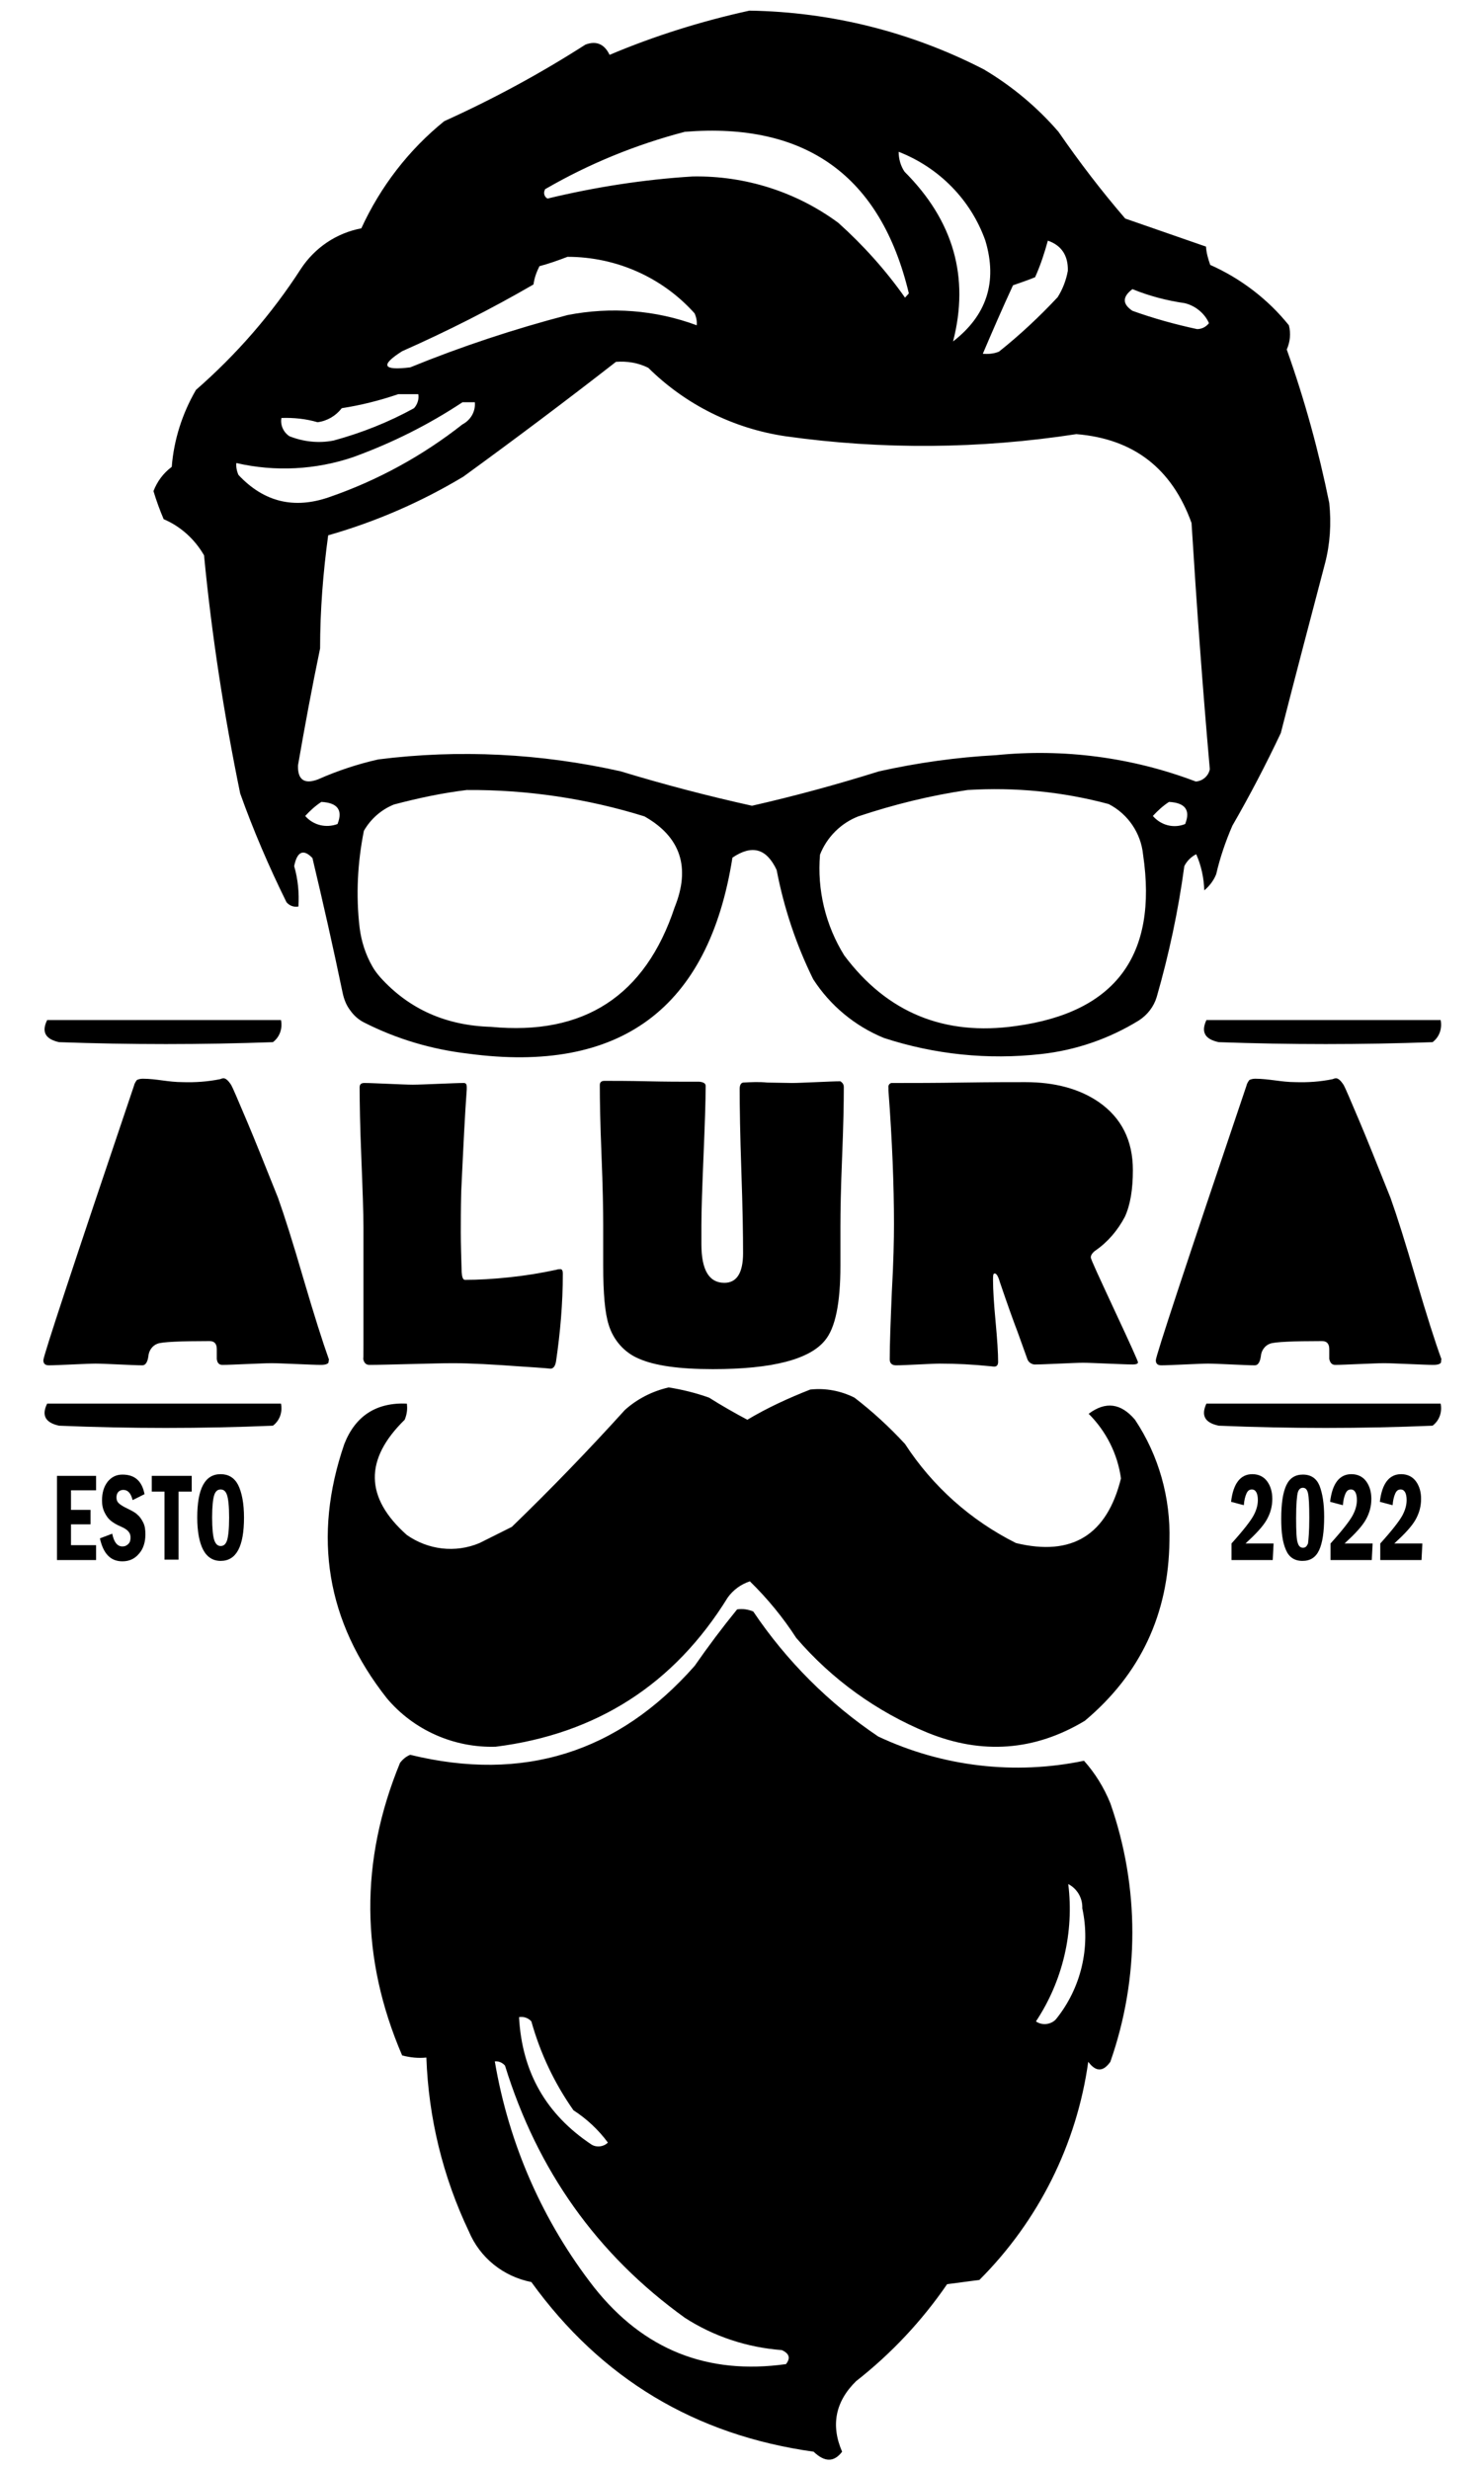 <?xml version="1.0" encoding="utf-8"?>
<!-- Generator: Adobe Illustrator 26.3.1, SVG Export Plug-In . SVG Version: 6.00 Build 0)  -->
<svg version="1.1" id="Layer_1" xmlns="http://www.w3.org/2000/svg" xmlns:xlink="http://www.w3.org/1999/xlink" x="0px" y="0px"
	 viewBox="0 0 349.1 580.9" style="enable-background:new 0 0 349.1 580.9;" xml:space="preserve">
<style type="text/css">
	.st0{fill-rule:evenodd;clip-rule:evenodd;}
	.st1{enable-background:new    ;}
</style>
<g>
	<path class="st0" d="M176.3,2.5c19.2,0.3,38,5,55.1,13.8C238,20.2,244,25.2,249,31c4.9,7.1,10.1,13.9,15.7,20.4l19,6.6
		c0.1,1.5,0.5,2.9,1,4.3c7.2,3.2,13.6,8.1,18.5,14.2c0.5,1.9,0.3,3.9-0.5,5.7c4.2,11.8,7.5,23.8,10,36.1c0.5,4.8,0.2,9.6-1,14.2
		c-3.5,13.3-7,26.6-10.4,39.9c-3.5,7.4-7.3,14.7-11.4,21.8c-1.6,3.7-2.9,7.5-3.8,11.4c-0.6,1.5-1.6,2.8-2.8,3.8
		c-0.1-2.9-0.7-5.8-1.9-8.5c-1.2,0.6-2.2,1.6-2.8,2.8c-1.4,10.4-3.6,20.7-6.5,30.8c-0.7,2.3-2.2,4.2-4.2,5.5c-7,4.3-14.8,7-23,7.9
		c-12.5,1.4-25.1,0.1-37-3.8c-6.8-2.8-12.6-7.6-16.6-13.8c-4-8.1-6.9-16.8-8.6-25.7c-2.4-5.1-5.8-6-10.4-2.9
		c-5.6,35.5-26.4,50.9-62.2,46.1c-8.5-1-16.7-3.4-24.4-7.3c-1.4-0.7-2.5-1.7-3.4-3l0,0c-0.9-1.2-1.4-2.6-1.7-4
		c-2.2-10.6-4.6-21.2-7.1-31.7c-2.1-2.2-3.6-1.6-4.3,1.9c0.9,3.1,1.2,6.3,1,9.5c-1.1,0.2-2.1-0.2-2.8-1c-4.1-8.3-7.8-16.9-10.9-25.6
		c-3.8-18.5-6.7-37.2-8.5-56c-2.2-3.8-5.5-6.8-9.5-8.5c-0.9-2.1-1.7-4.3-2.4-6.6c0.9-2.3,2.3-4.2,4.3-5.7c0.5-6.4,2.5-12.6,5.7-18.1
		c9.5-8.3,17.8-17.8,24.7-28.5c3.3-5,8.4-8.4,14.2-9.5c4.5-9.8,11.1-18.4,19.5-25.2c11.5-5.2,22.6-11.2,33.2-18
		c2.6-1,4.5-0.1,5.7,2.4C153.8,8.5,164.9,5,176.3,2.5z M161.1,31c28.5-2.3,46.1,10.4,52.7,38l-0.9,1c-4.5-6.4-9.8-12.3-15.7-17.6
		c-9.9-7.3-21.9-11.1-34.2-10.9c-11.5,0.7-23,2.5-34.2,5.2c-0.8-0.4-1-1.4-0.6-2.1c0-0.1,0.1-0.2,0.2-0.2
		C138.6,38.5,149.6,34,161.1,31z M211.4,35.7c9.5,3.7,17,11.3,20.4,20.9c2.9,9.7,0.3,17.6-7.6,23.7c3.9-15.1,0.1-28.4-11.4-39.9
		C211.9,39.1,211.4,37.4,211.4,35.7z M246.5,56.6c3.2,1.1,4.8,3.5,4.7,7.1c-0.4,2.2-1.2,4.3-2.4,6.2c-4.3,4.6-8.9,8.9-13.8,12.8
		c-1.2,0.5-2.5,0.6-3.8,0.5c2.3-5.4,4.6-10.7,7.1-16.1c1.7-0.6,3.5-1.2,5.2-1.9C244.8,62.3,245.7,59.5,246.5,56.6z M133.5,60.4
		c11.4,0,22.3,4.8,29.9,13.3c0.4,0.9,0.6,1.9,0.5,2.8c-9.7-3.6-20.2-4.4-30.4-2.4c-12.6,3.3-25,7.4-37,12.3
		c-6.5,0.8-7.1-0.5-1.9-3.8c10.6-4.7,20.9-9.9,30.9-15.7c0.2-1.5,0.7-2.9,1.4-4.3C129.2,62,131.4,61.2,133.5,60.4L133.5,60.4z
		 M266.4,68c3.9,1.6,8.1,2.7,12.3,3.3c2.5,0.6,4.7,2.4,5.7,4.7c-0.7,0.9-1.7,1.4-2.8,1.4c-5.1-1.1-10.2-2.5-15.2-4.3
		C264,71.5,264,69.8,266.4,68L266.4,68z M144.9,85.1c2.6-0.2,5.2,0.2,7.6,1.4c8.8,8.7,20.1,14.3,32.3,16.1c22.7,3.2,45.7,3,68.4-0.5
		c13.5,1.1,22.5,8.1,27.1,20.9c1.2,19.4,2.6,38.7,4.3,57.9c-0.3,1.6-1.7,2.8-3.3,2.9c-15-5.7-31.1-7.8-47-6.2
		c-9.3,0.5-18.5,1.8-27.5,3.8c-9.9,3.1-19.8,5.8-29.9,8.1c-10.4-2.3-20.7-5-30.9-8.1c-18.7-4.2-38-5.2-57-2.8
		c-4.9,1.1-9.7,2.7-14.2,4.7c-3.2,1.2-4.8,0.1-4.7-3.3c1.6-9.2,3.3-18.4,5.2-27.5c0-8.9,0.7-17.8,1.9-26.6
		c11.2-3.2,21.8-7.8,31.8-13.8C121.1,103.3,133.1,94.3,144.9,85.1z M93.7,92.7h4.7c0.2,1.2-0.2,2.4-1,3.3c-6,3.3-12.3,5.8-18.9,7.6
		c-3.5,0.7-7.1,0.3-10.4-1c-1.4-0.9-2.2-2.6-1.9-4.3c2.9-0.1,5.8,0.2,8.5,1C77,99,79,97.8,80.4,96C84.9,95.3,89.3,94.2,93.7,92.7z
		 M108.8,94.6h2.9c0.2,2.2-1,4.2-2.9,5.2c-9.4,7.4-20,13.2-31.3,17.1c-8.3,2.9-15.4,1.2-21.4-5.2c-0.4-0.9-0.6-1.9-0.5-2.8
		c9.1,2.1,18.7,1.6,27.5-1.4C92.2,104.2,100.8,99.9,108.8,94.6L108.8,94.6z M109.8,185.8c14.2-0.1,28.3,2,41.8,6.2
		c8.5,4.8,10.9,12,7.1,21.4c-6.9,20.8-21.3,30.2-43.2,28.1c-10.5-0.3-19.2-4.1-26-11.6c-0.7-0.8-1.4-1.7-1.9-2.6
		c-1.6-2.8-2.6-5.9-3-9.1c-0.9-7.6-0.5-15.3,1-22.8c1.6-2.8,4.1-5,7.1-6.2C98.4,187.7,104,186.5,109.8,185.8L109.8,185.8z
		 M227.6,185.8c11.2-0.7,22.4,0.4,33.2,3.3c4.5,2.3,7.6,6.8,8.1,11.9c3.5,23.7-6.5,37.1-29.9,40.3c-16.8,2.4-30.3-3.1-40.4-16.6
		c-4.4-7.1-6.4-15.4-5.7-23.7c1.6-4.1,4.9-7.4,9-9C210.3,189.2,218.8,187.1,227.6,185.8L227.6,185.8z M75.6,188.6
		c3.8,0.2,5.1,1.9,3.8,5.2c-2.7,1-5.7,0.3-7.6-1.9C72.9,190.7,74.2,189.5,75.6,188.6z M275,188.6c3.8,0.2,5.1,1.9,3.8,5.2
		c-2.7,1.1-5.7,0.3-7.6-1.9C272.3,190.7,273.6,189.5,275,188.6L275,188.6z"/>
	<path class="st0" d="M11.1,239.9h55c0.4,2-0.3,4-1.9,5.2c-16.8,0.6-33.6,0.6-50.3,0C10.7,244.4,9.7,242.7,11.1,239.9z"/>
	<path class="st0" d="M11.1,330.1h55c0.4,2-0.3,4-1.9,5.2c-16.8,0.7-33.6,0.7-50.3,0C10.7,334.6,9.7,332.9,11.1,330.1z"/>
	<path class="st0" d="M283.8,330.1h55.1c0.4,2-0.3,4-1.9,5.2c-16.8,0.7-33.5,0.7-50.3,0C283.4,334.6,282.5,332.9,283.8,330.1z"/>
	<path class="st0" d="M283.8,239.9h55.1c0.4,2-0.3,4-1.9,5.2c-16.8,0.6-33.5,0.6-50.3,0C283.4,244.4,282.5,242.7,283.8,239.9z"/>
	<path class="st0" d="M157.3,326.3c3.2,0.5,6.4,1.3,9.5,2.4c3,1.9,6,3.6,9,5.2c4.7-2.8,9.7-5.1,14.8-7.1c3.6-0.4,7.2,0.3,10.4,1.9
		c4.3,3.3,8.2,6.9,11.9,10.9c6.5,10,15.5,18,26.1,23.3c13.2,3.2,21.4-1.9,24.7-15.2c-0.8-5.8-3.5-11.1-7.6-15.2
		c4-3,7.6-2.5,10.9,1.4c5.6,8.4,8.4,18.4,8.1,28.5c-0.2,17.2-6.8,31.3-19.9,42.3c-11.8,7.1-24.2,8-37,2.8
		c-11.9-4.9-22.5-12.5-30.9-22.3c-3.1-4.8-6.8-9.3-10.9-13.3c-2.1,0.7-3.9,2-5.2,3.8c-12.6,20.4-30.8,32.1-54.6,35.1
		c-9.8,0.3-19.3-3.9-25.6-11.4c-14.2-18-17.5-38-10-59.8c2.6-6.6,7.5-9.8,14.7-9.5c0.2,1.3,0,2.6-0.5,3.8
		c-9.5,9.3-9.4,18.3,0.5,27.1c5,3.5,11.4,4.3,17.1,1.9l7.6-3.8c9.2-8.9,18-18,26.6-27.5C149.9,329,153.4,327.2,157.3,326.3z"/>
	<path class="st0" d="M173.4,378.5c1.3-0.2,2.6,0,3.8,0.5c7.8,11.6,17.8,21.6,29.4,29.4c15.1,7.1,32.1,9.1,48.4,5.7
		c2.6,2.9,4.7,6.3,6.2,10c6.9,19.7,6.9,41.1,0,60.8c-1.7,2.4-3.4,2.4-5.2,0c-2.7,19.4-11.7,37.4-25.6,51.3l-7.6,1
		c-5.9,8.6-13.1,16.3-21.4,22.8c-4.9,4.8-6,10.4-3.3,16.6c-1.9,2.5-4.1,2.5-6.7,0c-27.9-3.9-50-17.2-66.4-39.9
		c-6.6-1.3-12.1-5.7-14.7-11.9c-6.1-12.8-9.5-26.7-10-40.9c-1.9,0.2-3.8,0-5.7-0.5c-9.8-22.8-10-45.7-0.5-68.8
		c0.6-0.8,1.4-1.5,2.4-1.9c26.6,6.5,48.9-0.5,66.9-20.9C166.6,387.2,169.9,382.8,173.4,378.5z M251.3,443.1c2.1,1.1,3.4,3.3,3.3,5.7
		c2,9.2-0.3,18.8-6.2,26.1c-1.2,1.3-3.3,1.5-4.7,0.5C250,465.9,252.7,454.4,251.3,443.1L251.3,443.1z M122.1,474.4
		c1.1-0.2,2.2,0.2,2.9,1c2.1,7.5,5.4,14.5,9.9,20.9c3.1,2,5.9,4.6,8.1,7.6c-1,1-2.6,1.2-3.8,0.5
		C128.5,497.3,122.8,487.4,122.1,474.4z M116.4,484.8c0.9-0.1,1.8,0.3,2.4,1c7.6,24.6,21.6,44.4,42.3,59.3c6.8,4.4,14.7,7,22.8,7.6
		c1.8,0.8,2.1,1.9,1,3.3c-18.5,2.6-33.5-3.4-45.1-18C127.7,522.5,119.7,504.3,116.4,484.8L116.4,484.8z"/>
	<g>
		<path d="M77.3,320.3c0,0.4-0.6,0.7-1.8,0.7c-1.2,0-3.2-0.1-5.8-0.2s-4.6-0.2-5.8-0.2s-3.2,0.1-5.8,0.2s-4.5,0.2-5.8,0.2
			c-0.8,0-1.2-0.5-1.3-1.4v-2.3c0-1.3-0.6-1.9-1.7-1.9c-7,0-11.1,0.2-12.2,0.6c-1.2,0.4-2.1,1.6-2.2,3c-0.2,1.4-0.7,2.1-1.4,2.1
			c-1.3,0-3.1-0.1-5.5-0.2s-4.3-0.2-5.5-0.2s-3,0.1-5.5,0.2s-4.3,0.2-5.5,0.2c-0.9,0-1.3-0.4-1.3-1.2c0-1,7.1-22.5,21.3-64.5
			c0.1-0.5,0.4-1,0.7-1.4c0.4-0.2,0.9-0.3,1.4-0.3c1.6,0,3.1,0.2,4.6,0.4s3.1,0.4,4.7,0.4c3,0.1,5.9-0.1,8.9-0.7
			c0.2-0.1,0.5-0.2,0.8-0.2c0.5,0,1.1,0.5,1.8,1.6c0.3,0.5,1.5,3.3,3.7,8.5c1.7,4,4.1,10,7.3,18c1.5,4.2,3.5,10.5,6,19.1
			c2.5,8.5,4.5,14.8,6,19C77.3,319.9,77.3,320.1,77.3,320.3z"/>
		<path d="M132.4,299.6c0,6.9-0.6,13.8-1.6,20.6c-0.2,1.1-0.6,1.7-1.4,1.7c0.5,0-1.7-0.2-6.5-0.5c-6.8-0.5-12.3-0.8-16.4-0.8
			c-2.2,0-5.5,0.1-9.8,0.2S89,321,86.9,321c-0.9,0-1.4-0.6-1.5-1.8c0.1,0.9,0.1-0.2,0.1-3.3v-27.2c0-3.4-0.2-8.9-0.5-16.5
			c-0.3-7.3-0.4-12.8-0.4-16.5c0-0.7,0.4-1,1.1-1c1.3,0,3.1,0.1,5.7,0.2s4.4,0.2,5.7,0.2c1.3,0,3.4-0.1,6-0.2c2.7-0.1,4.7-0.2,6-0.2
			c0.5,0,0.7,0.3,0.7,1v0.5c-0.4,5.3-0.8,13.3-1.3,24c-0.1,4.1-0.1,7.3-0.1,9.7c0,2.6,0.1,5.7,0.2,9.3c0.1,1.2,0.3,1.8,0.8,1.8
			c3.2,0,6.6-0.2,10.4-0.6s7.5-1,11.2-1.8c0.2-0.1,0.4-0.1,0.7-0.1C132.2,298.4,132.4,298.8,132.4,299.6z"/>
		<path d="M198.5,255.7c0,3.7-0.1,9.1-0.4,16.4c-0.3,7.3-0.4,12.8-0.4,16.4c0,1,0,2.6,0,4.6c0,2.1,0,3.6,0,4.6
			c0,8.8-1.2,14.6-3.6,17.5c-3.6,4.5-12.4,6.8-26.4,6.8c-7.9,0-13.7-0.8-17.5-2.5c-3.3-1.4-5.9-4.3-7-7.9c-0.9-2.8-1.3-7.4-1.3-13.9
			c0-0.9,0-2.4,0-4.5v-5c0-3.7-0.1-9.2-0.4-16.5c-0.3-7.3-0.4-12.8-0.4-16.5c0-0.7,0.4-1,1.1-1c2.2,0,5.6,0,10.1,0.1s7.8,0.1,10,0.1
			c1.9,0,2.6,0,2.2,0c1,0.1,1.5,0.4,1.5,1c0,3.6-0.2,9.1-0.5,16.4s-0.5,12.7-0.5,16.4c0,0.4,0,1.1,0,2.1s0,1.8,0,2.3
			c0,6.1,1.8,9.1,5.4,9.1c2.9,0,4.4-2.3,4.4-7c0-4.3-0.1-10.7-0.4-19.3c-0.3-8.6-0.4-15-0.4-19.3c0-0.9,0.3-1.4,0.8-1.5
			c1.9-0.1,3.8-0.2,5.7,0l5.8,0.1c1.3,0,3.1-0.1,5.7-0.2c2.5-0.1,4.4-0.2,5.7-0.2C198.1,254.6,198.5,254.9,198.5,255.7z"/>
		<path d="M267.7,320.4c0,0.3-0.4,0.5-1.2,0.5c-1.3,0-3.3-0.1-5.9-0.2s-4.5-0.2-5.8-0.2s-3.1,0.1-5.6,0.2s-4.3,0.2-5.5,0.2
			c-0.8,0.1-1.7-0.4-2-1.2c-0.5-1.4-1.3-3.6-2.3-6.4c-1-2.6-2.4-6.5-4.2-11.8c-0.4-1.4-0.8-2-1.2-2s-0.4,0.5-0.4,1.6
			c0,2.2,0.2,5.4,0.6,9.7c0.4,4.3,0.6,7.4,0.6,9.5c0,0.7-0.3,1.1-0.9,1.1c-0.4,0-0.8-0.1-1.1-0.1c-3.9-0.4-7.8-0.6-11.7-0.6
			c-1.1,0-2.8,0.1-5.1,0.2s-4,0.2-5.2,0.2c-1,0-1.5-0.5-1.5-1.4c0-3.5,0.2-8.8,0.5-15.9c0.4-7.1,0.5-12.4,0.5-15.9
			c0-9-0.4-19.5-1.3-31.4v-0.7c-0.1-0.5,0.2-1,0.7-1.1c0.1,0,0.1,0,0.2,0h1.7c3.3,0,8.2,0,14.8-0.1s11.5-0.1,14.8-0.1
			c7,0,12.8,1.6,17.3,4.7c5.3,3.7,8,9,8,16c0,4.5-0.6,8.2-1.9,11c-1.7,3.2-4,5.9-6.9,7.9c-0.7,0.5-1.1,1.1-1.1,1.6s1.9,4.5,5.6,12.5
			C265.8,315.9,267.7,320.1,267.7,320.4z"/>
		<path d="M339,320.3c0,0.4-0.6,0.7-1.8,0.7s-3.2-0.1-5.8-0.2c-2.6-0.1-4.6-0.2-5.8-0.2s-3.2,0.1-5.8,0.2c-2.6,0.1-4.5,0.2-5.7,0.2
			c-0.8,0-1.2-0.5-1.4-1.4v-2.3c0-1.3-0.6-1.9-1.7-1.9c-7,0-11.1,0.2-12.2,0.6c-1.2,0.4-2.1,1.6-2.2,3c-0.2,1.4-0.7,2.1-1.4,2.1
			c-1.3,0-3.1-0.1-5.5-0.2s-4.3-0.2-5.5-0.2s-3,0.1-5.5,0.2c-2.4,0.1-4.3,0.2-5.5,0.2c-0.9,0-1.3-0.4-1.3-1.2
			c0-1,7.1-22.5,21.3-64.5c0.1-0.5,0.4-1,0.7-1.4c0.4-0.2,0.9-0.3,1.4-0.3c1.6,0,3.1,0.2,4.7,0.4c1.5,0.2,3.1,0.4,4.7,0.4
			c3,0.1,5.9-0.1,8.8-0.7c0.2-0.1,0.5-0.2,0.8-0.2c0.5,0,1.1,0.5,1.8,1.6c0.3,0.5,1.5,3.3,3.7,8.5c1.7,4,4.1,10,7.3,18
			c1.5,4.2,3.5,10.5,6,19.1c2.5,8.5,4.5,14.8,6,18.9C339,319.8,339,320.1,339,320.3z"/>
	</g>
	<g class="st1">
		<path d="M292.6,354l-3-0.8c0.5-4.3,2.2-6.5,5-6.5c1.5,0,2.7,0.6,3.5,1.7c0.8,1.1,1.2,2.5,1.2,4.1c0,1.7-0.4,3.3-1.3,4.9
			s-2.6,3.4-5,5.6h6.6l-0.2,3.9h-9.7V363c2.8-3.1,4.5-5.3,5.2-6.6c0.7-1.3,1-2.5,1-3.6c0-1.6-0.5-2.5-1.4-2.5c-0.6,0-1,0.3-1.3,1
			S292.7,352.8,292.6,354z"/>
		<path d="M311.5,356.7c0,3.6-0.4,6.2-1.2,7.9s-2.1,2.5-3.9,2.5c-1.9,0-3.2-0.9-3.9-2.6c-0.8-1.8-1.1-4.2-1.1-7.3
			c0-3.6,0.4-6.2,1.2-7.9c0.8-1.7,2.1-2.5,3.9-2.5c1.9,0,3.2,0.9,3.9,2.6C311.1,351.2,311.5,353.6,311.5,356.7z M308,357
			c0-3-0.1-4.9-0.3-5.8s-0.6-1.3-1.2-1.3c-0.6,0-1,0.4-1.2,1.1s-0.4,2.7-0.4,6c0,3.2,0.1,5.2,0.4,5.9c0.2,0.7,0.6,1.1,1.2,1.1
			c0.6,0,0.9-0.3,1.2-1C307.8,362.2,308,360.3,308,357z"/>
		<path d="M315.9,354l-3-0.8c0.5-4.3,2.2-6.5,5-6.5c1.5,0,2.7,0.6,3.5,1.7c0.8,1.1,1.2,2.5,1.2,4.1c0,1.7-0.4,3.3-1.3,4.9
			c-0.9,1.6-2.6,3.4-5,5.6h6.6l-0.2,3.9h-9.7V363c2.8-3.1,4.5-5.3,5.2-6.6c0.7-1.3,1-2.5,1-3.6c0-1.6-0.5-2.5-1.4-2.5
			c-0.6,0-1,0.3-1.3,1S316,352.8,315.9,354z"/>
		<path d="M327.6,354l-3-0.8c0.5-4.3,2.2-6.5,5-6.5c1.5,0,2.7,0.6,3.5,1.7c0.8,1.1,1.2,2.5,1.2,4.1c0,1.7-0.4,3.3-1.3,4.9
			s-2.6,3.4-5,5.6h6.6l-0.2,3.9h-9.7V363c2.8-3.1,4.5-5.3,5.2-6.6s1-2.5,1-3.6c0-1.6-0.5-2.5-1.4-2.5c-0.6,0-1,0.3-1.3,1
			S327.7,352.8,327.6,354z"/>
	</g>
	<g>
		<g class="st1">
			<path d="M13.4,347.1h9.2v3.4h-5.9v4.6h4.6v3.4h-4.6v4.9h5.9v3.5h-9.2V347.1z"/>
		</g>
		<g class="st1">
			<path d="M34,351.4l-2.8,1.4c-0.4-1.6-1.1-2.4-2.2-2.4c-0.5,0-0.9,0.2-1.2,0.5c-0.3,0.4-0.4,0.8-0.4,1.3c0,0.6,0.2,1,0.5,1.3
				c0.3,0.3,1,0.8,2.1,1.3c1,0.5,1.8,0.9,2.3,1.4c0.6,0.5,1,1.1,1.4,1.9s0.5,1.7,0.5,2.8c0,1.8-0.5,3.4-1.5,4.5
				c-1,1.2-2.3,1.8-3.9,1.8c-2.8,0-4.5-1.8-5.3-5.4l2.9-1.1c0.4,2,1.2,3,2.4,3c0.6,0,1-0.2,1.4-0.6s0.5-0.9,0.5-1.5
				c0-0.5-0.1-0.9-0.4-1.3s-0.8-0.8-1.7-1.2c-1.2-0.5-2-1-2.6-1.5s-1-1.1-1.4-1.9c-0.4-0.8-0.6-1.7-0.6-2.8c0-1.8,0.4-3.2,1.3-4.4
				c0.9-1.1,2-1.7,3.5-1.7C31.7,346.8,33.4,348.3,34,351.4z"/>
		</g>
		<g class="st1">
			<path d="M35.6,347.1h9.5v3.7H42v16h-3.3v-16h-3V347.1z"/>
		</g>
		<g class="st1">
			<path d="M57.4,356.9c0,6.8-1.8,10.2-5.5,10.2c-1.8,0-3.2-0.9-4.1-2.6c-0.9-1.7-1.4-4.3-1.4-7.6c0-6.8,1.8-10.2,5.5-10.2
				c1.8,0,3.2,0.8,4.1,2.5C56.9,351,57.4,353.6,57.4,356.9z M53.9,356.9c0-2.7-0.2-4.4-0.5-5.3s-0.8-1.3-1.5-1.3
				c-0.7,0-1.2,0.4-1.5,1.3c-0.3,0.9-0.5,2.7-0.5,5.3c0,2.6,0.2,4.4,0.5,5.3c0.3,0.9,0.8,1.4,1.5,1.4c0.7,0,1.2-0.4,1.5-1.3
				C53.7,361.4,53.9,359.6,53.9,356.9z"/>
		</g>
	</g>
</g>
</svg>
